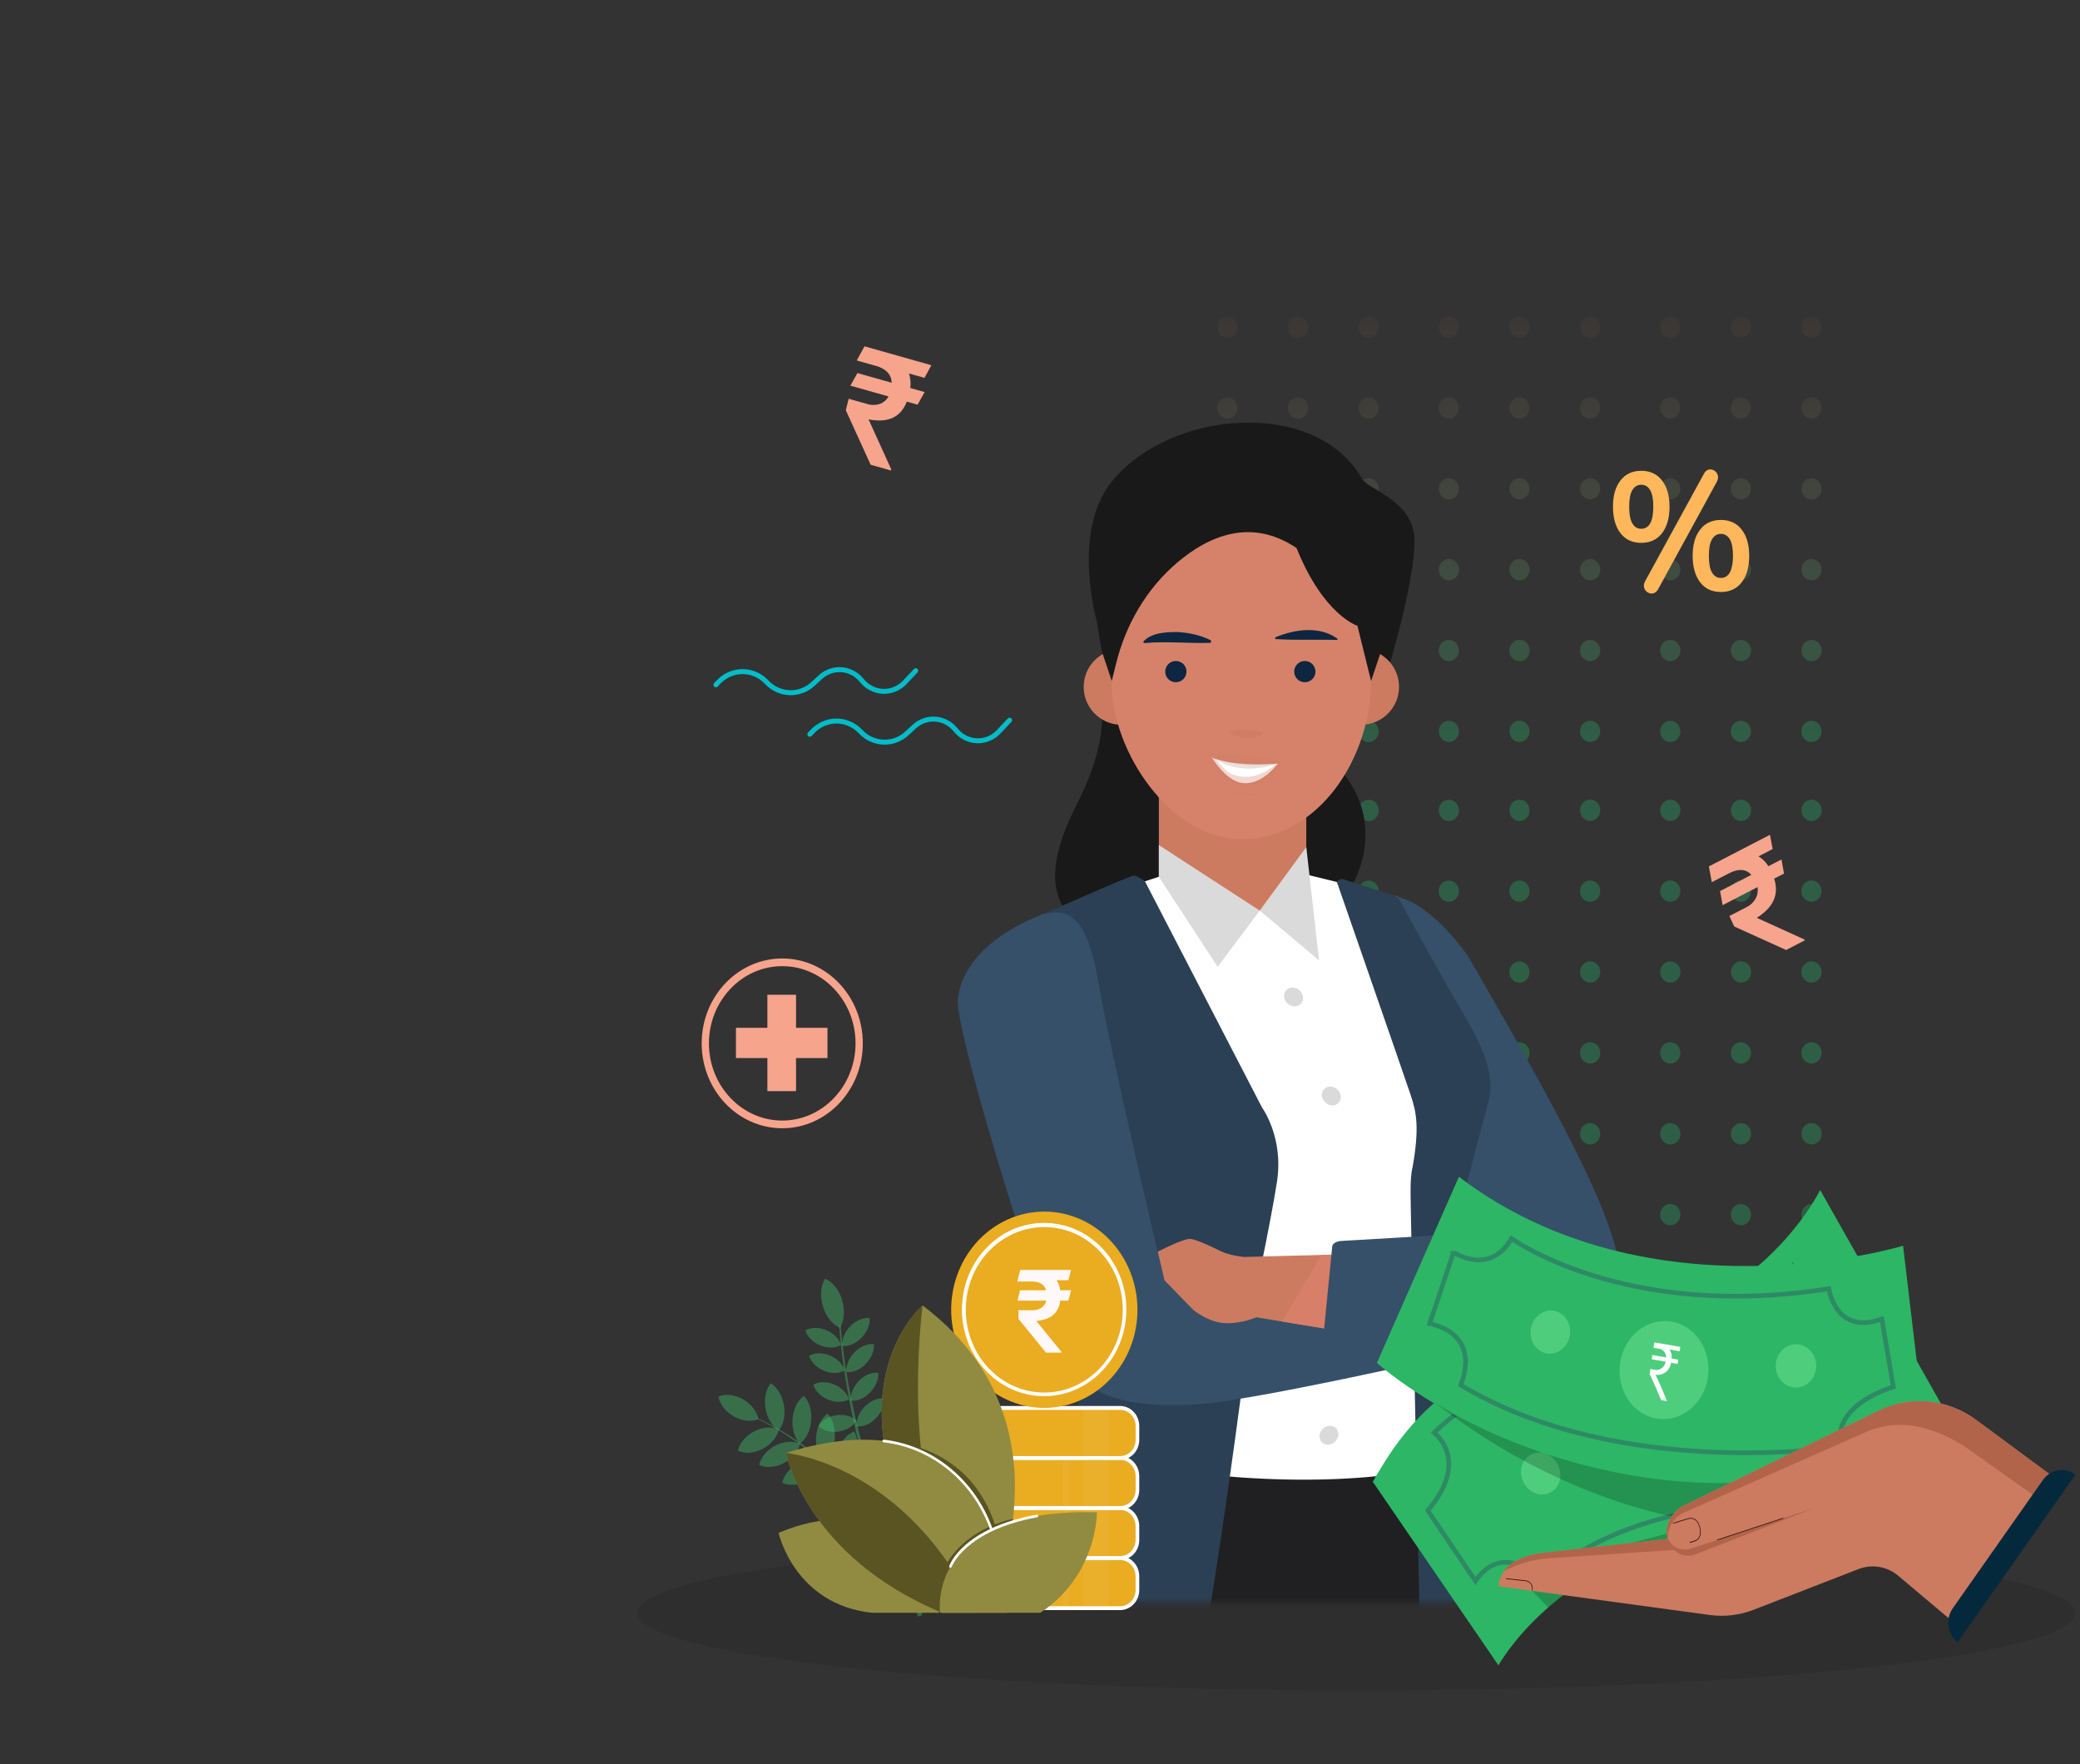 <svg xmlns="http://www.w3.org/2000/svg" width="395" height="335" viewBox="0 0 395 335" fill="none"><rect x="0" y="0" width="395" height="335" fill="#333333" stroke="none"/><g clip-path="url(#clip0_1748_2766)"><path opacity="0.1" d="M257.6 320.99C332.998 320.99 394.12 314.395 394.12 306.26C394.12 298.125 332.998 291.53 257.6 291.53C182.202 291.53 121.08 298.125 121.08 306.26C121.08 314.395 182.202 320.99 257.6 320.99Z" fill="black"></path><path opacity="0.3" fill-rule="evenodd" clip-rule="evenodd" d="M342.09 62.12C342.09 61 342.95 60.1 344.01 60.1C345.07 60.1 345.93 61.01 345.93 62.12C345.93 63.23 345.07 64.14 344.01 64.14C342.95 64.14 342.09 63.23 342.09 62.12ZM330.38 79.47C329.32 79.35 328.56 78.35 328.67 77.24C328.79 76.13 329.73 75.32 330.79 75.45C331.84 75.57 332.6 76.57 332.49 77.68C332.37 78.79 331.43 79.59 330.37 79.47H330.38ZM342.09 77.24C341.98 78.35 342.74 79.35 343.79 79.47C344.85 79.59 345.8 78.79 345.91 77.68C346.02 76.57 345.26 75.57 344.2 75.45C343.15 75.33 342.2 76.13 342.08 77.24H342.09ZM342.09 92.82C342.09 91.7 342.95 90.8 344.01 90.8C345.07 90.8 345.93 91.71 345.93 92.82C345.93 93.93 345.07 94.84 344.01 94.84C342.95 94.84 342.09 93.93 342.09 92.82ZM316.44 106.31C315.46 106.75 315.01 107.93 315.42 108.96C315.83 109.99 316.96 110.47 317.94 110.04C318.92 109.6 319.37 108.42 318.96 107.39C318.55 106.36 317.42 105.88 316.44 106.31ZM343.26 106.31C342.28 106.75 341.83 107.93 342.24 108.96C342.65 109.99 343.78 110.47 344.76 110.04C345.74 109.6 346.19 108.42 345.78 107.39C345.37 106.36 344.24 105.88 343.26 106.31ZM342.42 122.41C342.21 122.74 342.1 123.13 342.1 123.53C342.1 124.07 342.3 124.58 342.66 124.96C343.02 125.34 343.51 125.55 344.02 125.55C344.4 125.55 344.77 125.43 345.09 125.21C345.41 124.99 345.65 124.67 345.79 124.3C345.94 123.93 345.98 123.52 345.9 123.13C345.83 122.74 345.64 122.38 345.37 122.09C345.1 121.81 344.76 121.61 344.38 121.54C344.01 121.46 343.62 121.5 343.27 121.66C342.92 121.81 342.62 122.07 342.41 122.41H342.42ZM317.19 136.86C316.13 136.86 315.27 137.77 315.27 138.88C315.27 139.99 316.13 140.9 317.19 140.9C318.25 140.9 319.11 139.99 319.11 138.88C319.11 137.77 318.25 136.86 317.19 136.86ZM328.68 138.88C328.68 137.76 329.54 136.86 330.6 136.86C331.66 136.86 332.52 137.77 332.52 138.88C332.52 139.99 331.66 140.9 330.6 140.9C329.54 140.9 328.68 139.99 328.68 138.88ZM344.01 140.9C342.95 140.9 342.09 139.99 342.09 138.88C342.09 137.77 342.95 136.86 344.01 136.86C345.07 136.86 345.93 137.77 345.93 138.88C345.93 139.99 345.07 140.9 344.01 140.9ZM328.68 123.52C328.68 123.12 328.79 122.73 329 122.4C329.21 122.07 329.51 121.81 329.86 121.65C330.21 121.5 330.6 121.46 330.97 121.53C331.35 121.61 331.69 121.8 331.96 122.08C332.23 122.36 332.41 122.72 332.49 123.12C332.56 123.51 332.52 123.92 332.38 124.29C332.24 124.66 331.99 124.98 331.68 125.2C331.36 125.42 330.99 125.54 330.61 125.54C330.1 125.54 329.61 125.33 329.25 124.95C328.89 124.57 328.69 124.06 328.69 123.52H328.68ZM315.59 122.4C315.38 122.73 315.27 123.12 315.27 123.52C315.27 124.06 315.47 124.57 315.83 124.95C316.19 125.33 316.68 125.54 317.19 125.54C317.57 125.54 317.94 125.42 318.26 125.2C318.58 124.98 318.82 124.66 318.97 124.29C319.11 123.92 319.15 123.51 319.08 123.12C319.01 122.73 318.82 122.37 318.55 122.08C318.28 121.8 317.94 121.6 317.56 121.53C317.19 121.45 316.8 121.49 316.45 121.65C316.1 121.8 315.8 122.06 315.59 122.4ZM328.83 108.96C328.42 107.93 328.87 106.74 329.85 106.31C330.83 105.87 331.96 106.36 332.37 107.39C332.78 108.42 332.33 109.61 331.35 110.04C330.37 110.48 329.25 109.99 328.83 108.96ZM330.61 90.79C329.55 90.79 328.69 91.7 328.69 92.81C328.69 93.92 329.55 94.83 330.61 94.83C331.67 94.83 332.53 93.92 332.53 92.81C332.53 91.7 331.67 90.79 330.61 90.79ZM315.27 92.81C315.27 91.69 316.13 90.79 317.19 90.79C318.25 90.79 319.11 91.7 319.11 92.81C319.11 93.92 318.25 94.83 317.19 94.83C316.13 94.83 315.27 93.92 315.27 92.81ZM315.27 77.23C315.16 78.34 315.92 79.34 316.97 79.46C318.02 79.58 318.97 78.78 319.09 77.67C319.2 76.56 318.44 75.56 317.39 75.44C316.33 75.32 315.38 76.12 315.27 77.23ZM330.61 60.09C329.55 60.09 328.69 61 328.69 62.11C328.69 63.22 329.55 64.13 330.61 64.13C331.67 64.13 332.53 63.22 332.53 62.11C332.53 61 331.67 60.09 330.61 60.09ZM315.27 62.11C315.27 60.99 316.13 60.09 317.19 60.09C318.25 60.09 319.11 61 319.11 62.11C319.11 63.22 318.25 64.13 317.19 64.13C316.13 64.13 315.27 63.22 315.27 62.11ZM345.94 153.87C345.94 154.99 345.08 155.89 344.02 155.89C342.96 155.89 342.1 154.98 342.1 153.87C342.1 152.76 342.96 151.85 344.02 151.85C345.08 151.85 345.94 152.76 345.94 153.87ZM330.38 171.22C329.32 171.1 328.56 170.1 328.67 168.99C328.79 167.88 329.73 167.08 330.79 167.2C331.84 167.32 332.6 168.32 332.49 169.43C332.37 170.54 331.43 171.35 330.37 171.22H330.38ZM342.09 168.99C341.98 170.1 342.74 171.1 343.79 171.22C344.85 171.34 345.8 170.54 345.91 169.43C346.02 168.32 345.26 167.32 344.2 167.2C343.15 167.08 342.2 167.88 342.08 168.99H342.09ZM342.09 184.57C342.09 183.45 342.95 182.55 344.01 182.55C345.07 182.55 345.93 183.46 345.93 184.57C345.93 185.68 345.07 186.59 344.01 186.59C342.95 186.59 342.09 185.68 342.09 184.57ZM316.44 198.06C315.46 198.5 315.01 199.68 315.42 200.71C315.83 201.74 316.96 202.22 317.94 201.79C318.92 201.35 319.37 200.17 318.96 199.14C318.55 198.11 317.42 197.63 316.44 198.06ZM343.26 198.06C342.28 198.5 341.83 199.68 342.24 200.71C342.65 201.74 343.78 202.22 344.76 201.79C345.74 201.35 346.19 200.17 345.78 199.14C345.37 198.11 344.24 197.63 343.26 198.06ZM342.42 214.16C342.21 214.49 342.1 214.88 342.1 215.29C342.1 215.83 342.3 216.34 342.66 216.72C343.02 217.1 343.51 217.31 344.02 217.31C344.4 217.31 344.77 217.19 345.09 216.97C345.41 216.75 345.65 216.43 345.79 216.06C345.94 215.69 345.98 215.28 345.9 214.89C345.83 214.5 345.64 214.14 345.37 213.85C345.1 213.57 344.76 213.37 344.38 213.3C344.01 213.22 343.62 213.26 343.27 213.42C342.92 213.57 342.62 213.83 342.41 214.17L342.42 214.16ZM345.94 230.64C345.94 231.76 345.08 232.66 344.02 232.66C342.96 232.66 342.1 231.75 342.1 230.64C342.1 229.53 342.96 228.62 344.02 228.62C345.08 228.62 345.94 229.53 345.94 230.64ZM328.69 230.64C328.69 229.52 329.55 228.62 330.61 228.62C331.67 228.62 332.53 229.53 332.53 230.64C332.53 231.75 331.67 232.66 330.61 232.66C329.55 232.66 328.69 231.75 328.69 230.64ZM317.2 228.62C316.14 228.62 315.28 229.53 315.28 230.64C315.28 231.75 316.14 232.66 317.2 232.66C318.26 232.66 319.12 231.75 319.12 230.64C319.12 229.53 318.26 228.62 317.2 228.62ZM328.69 215.29C328.69 214.89 328.8 214.5 329.01 214.17C329.22 213.84 329.52 213.58 329.87 213.42C330.22 213.27 330.61 213.23 330.98 213.3C331.36 213.38 331.7 213.57 331.97 213.85C332.24 214.13 332.42 214.49 332.5 214.89C332.57 215.28 332.53 215.69 332.39 216.06C332.25 216.43 332 216.75 331.69 216.97C331.38 217.19 331 217.31 330.62 217.31C330.11 217.31 329.62 217.1 329.26 216.72C328.9 216.34 328.7 215.83 328.7 215.29H328.69ZM315.6 214.17C315.39 214.5 315.28 214.89 315.28 215.29C315.28 215.83 315.48 216.34 315.84 216.72C316.2 217.1 316.69 217.31 317.2 217.31C317.58 217.31 317.95 217.19 318.27 216.97C318.59 216.75 318.83 216.43 318.98 216.06C319.12 215.69 319.16 215.28 319.09 214.89C319.02 214.5 318.83 214.14 318.56 213.85C318.29 213.57 317.95 213.37 317.57 213.3C317.2 213.22 316.81 213.26 316.46 213.42C316.11 213.57 315.81 213.83 315.6 214.17ZM328.84 200.72C328.43 199.69 328.88 198.5 329.86 198.07C330.84 197.63 331.97 198.12 332.38 199.15C332.79 200.18 332.34 201.37 331.36 201.8C330.38 202.24 329.26 201.75 328.84 200.72ZM330.62 182.55C329.56 182.55 328.7 183.46 328.7 184.57C328.7 185.68 329.56 186.59 330.62 186.59C331.68 186.59 332.54 185.68 332.54 184.57C332.54 183.46 331.68 182.55 330.62 182.55ZM315.28 184.57C315.28 183.45 316.14 182.55 317.2 182.55C318.26 182.55 319.12 183.46 319.12 184.57C319.12 185.68 318.26 186.59 317.2 186.59C316.14 186.59 315.28 185.68 315.28 184.57ZM315.28 168.99C315.17 170.1 315.93 171.1 316.98 171.22C318.03 171.34 318.98 170.54 319.1 169.43C319.21 168.32 318.45 167.32 317.4 167.2C316.34 167.08 315.39 167.88 315.28 168.99ZM330.62 151.85C329.56 151.85 328.7 152.76 328.7 153.87C328.7 154.98 329.56 155.89 330.62 155.89C331.68 155.89 332.54 154.98 332.54 153.87C332.54 152.76 331.68 151.85 330.62 151.85ZM315.28 153.87C315.28 152.75 316.14 151.85 317.2 151.85C318.26 151.85 319.12 152.76 319.12 153.87C319.12 154.98 318.26 155.89 317.2 155.89C316.14 155.89 315.28 154.98 315.28 153.87ZM301.98 60.09C300.92 60.09 300.06 61 300.06 62.11C300.06 63.22 300.92 64.13 301.98 64.13C303.04 64.13 303.9 63.22 303.9 62.11C303.9 61 303.04 60.09 301.98 60.09ZM286.64 77.23C286.53 78.34 287.29 79.34 288.34 79.46C289.4 79.58 290.34 78.78 290.46 77.67C290.57 76.56 289.81 75.56 288.76 75.44C287.7 75.32 286.76 76.12 286.64 77.23ZM301.76 79.46C300.7 79.34 299.94 78.34 300.06 77.23C300.17 76.12 301.12 75.32 302.18 75.44C303.24 75.56 304 76.56 303.88 77.67C303.77 78.78 302.82 79.58 301.76 79.46ZM301.98 90.78C300.92 90.78 300.06 91.69 300.06 92.8C300.06 93.91 300.92 94.82 301.98 94.82C303.04 94.82 303.9 93.91 303.9 92.8C303.9 91.69 303.04 90.78 301.98 90.78ZM273.39 108.95C272.98 107.92 273.43 106.73 274.41 106.3C275.39 105.86 276.52 106.35 276.93 107.38C277.34 108.41 276.89 109.6 275.91 110.03C274.93 110.47 273.8 109.98 273.39 108.95ZM300.21 108.95C299.8 107.92 300.25 106.73 301.23 106.3C302.21 105.86 303.34 106.35 303.75 107.38C304.16 108.41 303.71 109.6 302.73 110.03C301.75 110.47 300.62 109.98 300.21 108.95ZM300.06 123.52C300.06 123.12 300.17 122.73 300.38 122.4C300.59 122.07 300.89 121.81 301.24 121.65C301.59 121.5 301.98 121.46 302.35 121.53C302.72 121.61 303.07 121.8 303.33 122.08C303.6 122.36 303.78 122.72 303.86 123.12C303.93 123.51 303.9 123.92 303.75 124.29C303.6 124.66 303.36 124.98 303.04 125.2C302.72 125.42 302.35 125.54 301.97 125.54C301.46 125.54 300.97 125.33 300.61 124.95C300.25 124.57 300.05 124.06 300.05 123.52H300.06ZM273.23 138.87C273.23 137.75 274.09 136.85 275.15 136.85C276.21 136.85 277.07 137.76 277.07 138.87C277.07 139.98 276.21 140.89 275.15 140.89C274.09 140.89 273.23 139.98 273.23 138.87ZM288.56 136.85C287.5 136.85 286.64 137.76 286.64 138.87C286.64 139.98 287.5 140.89 288.56 140.89C289.62 140.89 290.48 139.98 290.48 138.87C290.48 137.76 289.62 136.85 288.56 136.85ZM301.97 136.85C300.91 136.85 300.05 137.76 300.05 138.87C300.05 139.98 300.91 140.89 301.97 140.89C303.03 140.89 303.89 139.98 303.89 138.87C303.89 137.76 303.03 136.85 301.97 136.85ZM286.96 122.4C286.75 122.73 286.64 123.12 286.64 123.52C286.64 124.06 286.84 124.57 287.2 124.95C287.56 125.33 288.05 125.54 288.56 125.54C288.94 125.54 289.31 125.42 289.63 125.2C289.95 124.98 290.19 124.66 290.34 124.29C290.49 123.92 290.52 123.51 290.45 123.12C290.38 122.73 290.19 122.37 289.92 122.08C289.65 121.8 289.31 121.6 288.94 121.53C288.57 121.45 288.18 121.49 287.83 121.65C287.48 121.8 287.18 122.06 286.97 122.4H286.96ZM273.22 123.52C273.22 123.12 273.33 122.73 273.54 122.4C273.75 122.07 274.05 121.81 274.4 121.65C274.75 121.5 275.14 121.46 275.51 121.53C275.88 121.61 276.23 121.8 276.49 122.08C276.76 122.36 276.94 122.72 277.02 123.12C277.1 123.52 277.06 123.92 276.91 124.29C276.76 124.66 276.52 124.98 276.2 125.2C275.88 125.42 275.51 125.54 275.13 125.54C274.62 125.54 274.13 125.33 273.77 124.95C273.41 124.57 273.21 124.06 273.21 123.52H273.22ZM287.8 106.3C286.82 106.74 286.36 107.92 286.78 108.95C287.19 109.98 288.32 110.46 289.3 110.03C290.28 109.59 290.74 108.41 290.32 107.38C289.91 106.35 288.78 105.87 287.8 106.3ZM286.63 92.81C286.63 91.69 287.49 90.79 288.55 90.79C289.61 90.79 290.47 91.7 290.47 92.81C290.47 93.92 289.61 94.83 288.55 94.83C287.49 94.83 286.63 93.92 286.63 92.81ZM275.14 90.79C274.08 90.79 273.22 91.7 273.22 92.81C273.22 93.92 274.08 94.83 275.14 94.83C276.2 94.83 277.06 93.92 277.06 92.81C277.06 91.7 276.2 90.79 275.14 90.79ZM274.92 79.46C273.86 79.34 273.1 78.34 273.22 77.23C273.33 76.12 274.28 75.31 275.34 75.44C276.4 75.56 277.16 76.56 277.04 77.67C276.93 78.78 275.98 79.58 274.92 79.46ZM286.64 62.11C286.64 60.99 287.5 60.09 288.56 60.09C289.62 60.09 290.48 61 290.48 62.11C290.48 63.22 289.62 64.13 288.56 64.13C287.5 64.13 286.64 63.22 286.64 62.11ZM275.15 60.09C274.09 60.09 273.23 61 273.23 62.11C273.23 63.22 274.09 64.13 275.15 64.13C276.21 64.13 277.07 63.22 277.07 62.11C277.07 61 276.21 60.09 275.15 60.09ZM301.98 151.84C300.92 151.84 300.06 152.75 300.06 153.86C300.06 154.97 300.92 155.88 301.98 155.88C303.04 155.88 303.9 154.97 303.9 153.86C303.9 152.75 303.04 151.84 301.98 151.84ZM286.64 168.99C286.53 170.1 287.29 171.1 288.34 171.22C289.4 171.34 290.34 170.54 290.46 169.43C290.57 168.32 289.81 167.32 288.76 167.2C287.7 167.08 286.76 167.88 286.64 168.99ZM301.76 171.23C300.7 171.11 299.94 170.11 300.06 169C300.17 167.89 301.12 167.09 302.18 167.21C303.24 167.33 304 168.33 303.88 169.44C303.77 170.55 302.82 171.35 301.76 171.23ZM301.98 182.55C300.92 182.55 300.06 183.46 300.06 184.57C300.06 185.68 300.92 186.59 301.98 186.59C303.04 186.59 303.9 185.68 303.9 184.57C303.9 183.46 303.04 182.55 301.98 182.55ZM273.39 200.72C272.98 199.69 273.43 198.5 274.41 198.07C275.39 197.63 276.52 198.12 276.93 199.15C277.34 200.18 276.89 201.37 275.91 201.8C274.93 202.24 273.8 201.75 273.39 200.72ZM300.21 200.72C299.8 199.69 300.25 198.5 301.23 198.07C302.21 197.63 303.34 198.12 303.75 199.15C304.16 200.18 303.71 201.37 302.73 201.8C301.75 202.24 300.62 201.75 300.21 200.72ZM300.06 215.29C300.06 214.89 300.17 214.5 300.38 214.17C300.59 213.84 300.89 213.58 301.24 213.42C301.59 213.27 301.98 213.23 302.35 213.3C302.72 213.37 303.07 213.57 303.33 213.85C303.6 214.13 303.78 214.49 303.86 214.89C303.93 215.28 303.9 215.69 303.75 216.06C303.6 216.43 303.36 216.75 303.04 216.97C302.72 217.19 302.35 217.31 301.97 217.31C301.46 217.31 300.97 217.1 300.61 216.72C300.25 216.34 300.05 215.83 300.05 215.29H300.06ZM273.23 230.64C273.23 229.52 274.09 228.62 275.15 228.62C276.21 228.62 277.07 229.53 277.07 230.64C277.07 231.75 276.21 232.66 275.15 232.66C274.09 232.66 273.23 231.75 273.23 230.64ZM288.56 228.62C287.5 228.62 286.64 229.53 286.64 230.64C286.64 231.75 287.5 232.66 288.56 232.66C289.62 232.66 290.48 231.75 290.48 230.64C290.48 229.53 289.62 228.62 288.56 228.62ZM301.97 228.62C300.91 228.62 300.05 229.53 300.05 230.64C300.05 231.75 300.91 232.66 301.97 232.66C303.03 232.66 303.89 231.75 303.89 230.64C303.89 229.53 303.03 228.62 301.97 228.62ZM286.96 214.17C286.75 214.5 286.64 214.89 286.64 215.29C286.64 215.83 286.84 216.34 287.2 216.72C287.56 217.1 288.05 217.31 288.56 217.31C288.94 217.31 289.31 217.19 289.63 216.97C289.95 216.75 290.19 216.43 290.34 216.06C290.49 215.69 290.52 215.28 290.45 214.89C290.38 214.5 290.19 214.14 289.92 213.85C289.65 213.56 289.31 213.37 288.94 213.3C288.57 213.22 288.18 213.26 287.83 213.42C287.48 213.57 287.18 213.83 286.97 214.17H286.96ZM273.22 215.29C273.22 214.89 273.33 214.5 273.54 214.17C273.75 213.84 274.05 213.58 274.4 213.42C274.75 213.27 275.14 213.23 275.51 213.3C275.88 213.38 276.23 213.57 276.49 213.85C276.75 214.13 276.94 214.49 277.02 214.89C277.09 215.28 277.06 215.69 276.91 216.06C276.76 216.43 276.52 216.75 276.2 216.97C275.88 217.19 275.51 217.31 275.13 217.31C274.62 217.31 274.13 217.1 273.77 216.72C273.41 216.34 273.21 215.83 273.21 215.29H273.22ZM287.8 198.07C286.82 198.51 286.36 199.69 286.78 200.72C287.19 201.75 288.32 202.23 289.3 201.8C290.28 201.36 290.74 200.18 290.32 199.15C289.91 198.12 288.78 197.64 287.8 198.07ZM286.63 184.58C286.63 183.46 287.49 182.56 288.55 182.56C289.61 182.56 290.47 183.47 290.47 184.58C290.47 185.69 289.61 186.6 288.55 186.6C287.49 186.6 286.63 185.69 286.63 184.58ZM275.14 182.56C274.08 182.56 273.22 183.47 273.22 184.58C273.22 185.69 274.08 186.6 275.14 186.6C276.2 186.6 277.06 185.69 277.06 184.58C277.06 183.47 276.2 182.56 275.14 182.56ZM274.92 171.23C273.86 171.11 273.1 170.11 273.22 169C273.33 167.89 274.28 167.09 275.34 167.21C276.4 167.33 277.16 168.33 277.04 169.44C276.93 170.55 275.98 171.35 274.92 171.23ZM286.64 153.88C286.64 152.76 287.5 151.86 288.56 151.86C289.62 151.86 290.48 152.77 290.48 153.88C290.48 154.99 289.62 155.9 288.56 155.9C287.5 155.9 286.64 154.99 286.64 153.88ZM275.15 151.86C274.09 151.86 273.23 152.77 273.23 153.88C273.23 154.99 274.09 155.9 275.15 155.9C276.21 155.9 277.07 154.99 277.07 153.88C277.07 152.77 276.21 151.86 275.15 151.86ZM259.92 60.11C258.86 60.11 258 61.02 258 62.13C258 63.24 258.86 64.15 259.92 64.15C260.98 64.15 261.84 63.24 261.84 62.13C261.84 61.02 260.98 60.11 259.92 60.11ZM244.58 77.25C244.47 78.36 245.23 79.36 246.28 79.48C247.33 79.6 248.28 78.8 248.4 77.69C248.51 76.58 247.75 75.58 246.7 75.46C245.64 75.34 244.7 76.14 244.58 77.25ZM259.7 79.49C258.64 79.37 257.88 78.37 258 77.26C258.11 76.15 259.06 75.35 260.12 75.47C261.18 75.59 261.94 76.59 261.82 77.7C261.71 78.81 260.76 79.61 259.7 79.49ZM259.92 90.81C258.86 90.81 258 91.72 258 92.83C258 93.94 258.86 94.85 259.92 94.85C260.98 94.85 261.84 93.94 261.84 92.83C261.84 91.72 260.98 90.81 259.92 90.81ZM231.33 108.98C230.92 107.95 231.37 106.76 232.35 106.33C233.33 105.89 234.46 106.38 234.87 107.41C235.28 108.44 234.83 109.63 233.85 110.06C232.87 110.5 231.74 110.01 231.33 108.98ZM258.15 108.98C257.74 107.95 258.19 106.76 259.17 106.33C260.15 105.89 261.28 106.38 261.69 107.41C262.1 108.44 261.65 109.63 260.67 110.06C259.69 110.5 258.56 110.01 258.15 108.98ZM258 123.55C258 123.15 258.11 122.76 258.32 122.43C258.53 122.1 258.83 121.84 259.18 121.68C259.53 121.53 259.92 121.49 260.29 121.56C260.66 121.64 261.01 121.83 261.27 122.11C261.54 122.39 261.72 122.75 261.8 123.15C261.87 123.54 261.84 123.95 261.69 124.32C261.54 124.69 261.3 125.01 260.98 125.23C260.66 125.45 260.29 125.57 259.91 125.57C259.4 125.57 258.91 125.36 258.55 124.98C258.19 124.6 257.99 124.09 257.99 123.55H258ZM231.17 138.9C231.17 137.78 232.03 136.88 233.09 136.88C234.15 136.88 235.01 137.79 235.01 138.9C235.01 140.01 234.15 140.92 233.09 140.92C232.03 140.92 231.17 140.01 231.17 138.9ZM246.5 136.88C245.44 136.88 244.58 137.79 244.58 138.9C244.58 140.01 245.44 140.92 246.5 140.92C247.56 140.92 248.42 140.01 248.42 138.9C248.42 137.79 247.56 136.88 246.5 136.88ZM259.91 136.88C258.85 136.88 257.99 137.79 257.99 138.9C257.99 140.01 258.85 140.92 259.91 140.92C260.97 140.92 261.83 140.01 261.83 138.9C261.83 137.79 260.97 136.88 259.91 136.88ZM244.9 122.43C244.69 122.76 244.58 123.15 244.58 123.55C244.58 124.09 244.78 124.6 245.14 124.98C245.5 125.36 245.99 125.57 246.5 125.57C246.88 125.57 247.25 125.45 247.57 125.23C247.89 125.01 248.13 124.69 248.28 124.32C248.43 123.95 248.46 123.54 248.39 123.15C248.32 122.76 248.13 122.4 247.86 122.11C247.59 121.83 247.25 121.63 246.88 121.56C246.51 121.48 246.12 121.52 245.77 121.68C245.42 121.83 245.12 122.09 244.91 122.43H244.9ZM231.16 123.55C231.16 123.15 231.27 122.76 231.48 122.43C231.69 122.1 231.99 121.84 232.34 121.68C232.69 121.53 233.08 121.49 233.45 121.56C233.82 121.64 234.17 121.83 234.43 122.11C234.69 122.39 234.88 122.75 234.96 123.15C235.03 123.54 235 123.95 234.85 124.32C234.7 124.69 234.46 125.01 234.14 125.23C233.82 125.45 233.45 125.57 233.07 125.57C232.56 125.57 232.07 125.36 231.71 124.98C231.35 124.6 231.15 124.09 231.15 123.55H231.16ZM245.74 106.33C244.76 106.77 244.3 107.95 244.72 108.98C245.13 110.01 246.26 110.49 247.24 110.06C248.22 109.62 248.68 108.44 248.26 107.41C247.85 106.38 246.72 105.9 245.74 106.33ZM244.57 92.84C244.57 91.72 245.43 90.82 246.49 90.82C247.55 90.82 248.41 91.73 248.41 92.84C248.41 93.95 247.55 94.86 246.49 94.86C245.43 94.86 244.57 93.95 244.57 92.84ZM233.08 90.82C232.02 90.82 231.16 91.73 231.16 92.84C231.16 93.95 232.02 94.86 233.08 94.86C234.14 94.86 235 93.95 235 92.84C235 91.73 234.14 90.82 233.08 90.82ZM232.86 79.49C231.8 79.37 231.04 78.37 231.16 77.26C231.27 76.15 232.22 75.35 233.28 75.47C234.34 75.59 235.1 76.59 234.98 77.7C234.87 78.81 233.92 79.61 232.86 79.49ZM244.58 62.14C244.58 61.02 245.44 60.12 246.5 60.12C247.56 60.12 248.42 61.03 248.42 62.14C248.42 63.25 247.56 64.16 246.5 64.16C245.44 64.16 244.58 63.25 244.58 62.14ZM233.09 60.12C232.03 60.12 231.17 61.03 231.17 62.14C231.17 63.25 232.03 64.16 233.09 64.16C234.15 64.16 235.01 63.25 235.01 62.14C235.01 61.03 234.15 60.12 233.09 60.12ZM259.92 151.87C258.86 151.87 258 152.78 258 153.89C258 155 258.86 155.91 259.92 155.91C260.98 155.91 261.84 155 261.84 153.89C261.84 152.78 260.98 151.87 259.92 151.87ZM244.58 169.01C244.47 170.12 245.23 171.12 246.28 171.24C247.34 171.36 248.28 170.56 248.4 169.45C248.51 168.34 247.75 167.34 246.7 167.22C245.64 167.1 244.7 167.9 244.58 169.01ZM259.7 171.25C258.64 171.13 257.88 170.13 258 169.02C258.11 167.91 259.06 167.11 260.12 167.23C261.18 167.35 261.94 168.35 261.82 169.46C261.71 170.57 260.76 171.37 259.7 171.25ZM259.92 182.57C258.86 182.57 258 183.48 258 184.59C258 185.7 258.86 186.61 259.92 186.61C260.98 186.61 261.84 185.7 261.84 184.59C261.84 183.48 260.98 182.57 259.92 182.57ZM231.33 200.74C230.92 199.71 231.37 198.52 232.35 198.09C233.33 197.65 234.46 198.14 234.87 199.17C235.28 200.2 234.83 201.39 233.85 201.82C232.87 202.26 231.74 201.77 231.33 200.74ZM258.15 200.74C257.74 199.71 258.19 198.52 259.17 198.09C260.15 197.65 261.28 198.14 261.69 199.17C262.1 200.2 261.65 201.39 260.67 201.82C259.69 202.26 258.56 201.77 258.15 200.74ZM258 215.31C258 214.91 258.11 214.52 258.32 214.19C258.53 213.86 258.83 213.6 259.18 213.44C259.53 213.29 259.92 213.25 260.29 213.32C260.66 213.4 261.01 213.59 261.27 213.87C261.54 214.15 261.72 214.51 261.8 214.91C261.87 215.3 261.84 215.71 261.69 216.08C261.54 216.45 261.3 216.77 260.98 216.99C260.66 217.21 260.29 217.33 259.91 217.33C259.4 217.33 258.91 217.12 258.55 216.74C258.19 216.36 257.99 215.85 257.99 215.31H258ZM259.92 228.64C258.86 228.64 258 229.55 258 230.66C258 231.77 258.86 232.68 259.92 232.68C260.98 232.68 261.84 231.77 261.84 230.66C261.84 229.55 260.98 228.64 259.92 228.64ZM246.51 228.64C245.45 228.64 244.59 229.55 244.59 230.66C244.59 231.77 245.45 232.68 246.51 232.68C247.57 232.68 248.43 231.77 248.43 230.66C248.43 229.55 247.57 228.64 246.51 228.64ZM231.18 230.66C231.18 229.54 232.04 228.64 233.1 228.64C234.16 228.64 235.02 229.55 235.02 230.66C235.02 231.77 234.16 232.68 233.1 232.68C232.04 232.68 231.18 231.77 231.18 230.66ZM244.92 214.18C244.71 214.51 244.6 214.9 244.6 215.3C244.6 215.84 244.8 216.35 245.16 216.73C245.52 217.11 246.01 217.32 246.52 217.32C246.9 217.32 247.27 217.2 247.59 216.98C247.91 216.76 248.15 216.44 248.3 216.07C248.45 215.7 248.48 215.29 248.41 214.9C248.34 214.51 248.15 214.15 247.88 213.86C247.61 213.58 247.27 213.38 246.9 213.31C246.53 213.23 246.14 213.27 245.79 213.43C245.44 213.58 245.14 213.84 244.93 214.18H244.92ZM231.18 215.3C231.18 214.9 231.29 214.51 231.5 214.18C231.71 213.85 232.01 213.59 232.36 213.43C232.71 213.28 233.1 213.24 233.47 213.31C233.84 213.39 234.19 213.58 234.45 213.86C234.71 214.14 234.9 214.5 234.98 214.9C235.05 215.29 235.02 215.7 234.87 216.07C234.72 216.44 234.48 216.76 234.16 216.98C233.84 217.2 233.47 217.32 233.09 217.32C232.58 217.32 232.09 217.11 231.73 216.73C231.37 216.35 231.17 215.84 231.17 215.3H231.18ZM245.76 198.08C244.78 198.52 244.32 199.7 244.74 200.73C245.15 201.76 246.28 202.24 247.26 201.81C248.24 201.37 248.7 200.19 248.28 199.16C247.87 198.13 246.74 197.65 245.76 198.08ZM244.59 184.59C244.59 183.47 245.45 182.57 246.51 182.57C247.57 182.57 248.43 183.48 248.43 184.59C248.43 185.7 247.57 186.61 246.51 186.61C245.45 186.61 244.59 185.7 244.59 184.59ZM233.1 182.57C232.04 182.57 231.18 183.48 231.18 184.59C231.18 185.7 232.04 186.61 233.1 186.61C234.16 186.61 235.02 185.7 235.02 184.59C235.02 183.48 234.16 182.57 233.1 182.57ZM232.88 171.24C231.82 171.12 231.06 170.12 231.18 169.01C231.29 167.9 232.24 167.1 233.3 167.22C234.36 167.34 235.12 168.34 235 169.45C234.89 170.56 233.94 171.36 232.88 171.24ZM244.6 153.89C244.6 152.77 245.46 151.87 246.52 151.87C247.58 151.87 248.44 152.78 248.44 153.89C248.44 155 247.58 155.91 246.52 155.91C245.46 155.91 244.6 155 244.6 153.89ZM233.11 151.87C232.05 151.87 231.19 152.78 231.19 153.89C231.19 155 232.05 155.91 233.11 155.91C234.17 155.91 235.03 155 235.03 153.89C235.03 152.78 234.17 151.87 233.11 151.87Z" fill="url(#paint0_linear_1748_2766)"></path><mask id="mask0_1748_2766" style="mask-type:luminance" maskUnits="userSpaceOnUse" x="121" y="37" width="255" height="268"><path d="M375.41 37.43H121.09V304.28H375.41V37.43Z" fill="white"></path></mask><g mask="url(#mask0_1748_2766)"><path fill-rule="evenodd" clip-rule="evenodd" d="M209.97 121.63L208.29 117.97C208.29 117.97 203.42 101.06 211.1 91.48C221.98 77.91 249.58 75.44 258.53 90.69C259.38 92.8 266.99 94.5 268.4 100.7C269.81 106.9 263.47 127.62 263.47 127.62L209.97 121.63Z" fill="#191919"></path><path fill-rule="evenodd" clip-rule="evenodd" d="M208.42 131.07C208.42 131.07 212.08 137.84 204.47 152.78C196.86 167.72 199.54 176.18 215.04 179.85C230.55 183.52 247.46 179.15 253.52 172.66C259.58 166.18 263.2 153.84 252.39 143.9C241.59 133.96 208.41 131.07 208.41 131.07H208.42Z" fill="#191919"></path><path fill-rule="evenodd" clip-rule="evenodd" d="M274.9 272.91C274.9 272.91 283.76 328.42 284.33 398.02C284.33 398.02 284.4 399.57 282.48 400C280.62 400.42 240.1 412.89 196.51 399.32C196.51 399.32 194.97 398.88 194.71 395.69C194.45 392.5 196.1 379.15 195.75 365.71C195.4 352.27 191.61 305.04 207.04 273.88C222.47 242.73 274.9 272.91 274.9 272.91Z" fill="#202023"></path><path fill-rule="evenodd" clip-rule="evenodd" d="M307.42 239.69C305.19 227.03 291.2 203.11 278.78 181.56C278.78 181.56 272.32 171.97 265.42 170.29L276.42 235.99C282.48 239.13 305.09 231.55 307.42 239.69Z" fill="#365069"></path><path fill-rule="evenodd" clip-rule="evenodd" d="M265.43 170.29C265.43 170.29 271.72 186.32 272.97 188.73C274.22 191.13 279.21 201.85 280.24 207.21C281.28 212.57 279.2 220.15 277.12 224.21L277.08 277.48C256.76 283.06 231.54 281.11 211.22 277.48L214.55 255.21L197.7 173.76L222.46 165.71L238.98 169.96L245.68 165.48L265.42 170.29H265.43Z" fill="white"></path><path fill-rule="evenodd" clip-rule="evenodd" d="M220.07 147.16H248.07V172.91H236.95L220.07 166.5V147.16Z" fill="#CC7B60"></path><path fill-rule="evenodd" clip-rule="evenodd" d="M220.07 160.47L239.23 172.91L231.24 183.58L220.07 166.5V160.47Z" fill="#DBDADB"></path><path fill-rule="evenodd" clip-rule="evenodd" d="M239.229 172.91L248.07 160.85L250.499 182.37L239.229 172.91Z" fill="#DBDADB"></path><path fill-rule="evenodd" clip-rule="evenodd" d="M259.49 123.31C259.67 123.34 259.84 123.37 260.02 123.4C263.22 124.09 265.64 126.93 265.68 130.34C265.73 134.31 262.54 137.57 258.57 137.62C254.6 137.67 251.34 134.49 251.29 130.51C251.26 128.2 252.32 126.13 254 124.8C253.8 126.92 254.12 129.55 256.83 129.84L256.78 125.69C256.76 124.01 258.33 123.25 259.48 123.3L259.49 123.31Z" fill="#CC7B60"></path><path fill-rule="evenodd" clip-rule="evenodd" d="M212.09 123.3C211.91 123.32 211.74 123.35 211.56 123.39C208.35 124.04 205.89 126.84 205.8 130.25C205.7 134.22 208.83 137.52 212.8 137.63C216.77 137.73 220.07 134.6 220.18 130.63C220.24 128.32 219.21 126.24 217.55 124.88C217.72 127 217.36 129.63 214.65 129.88L214.76 125.73C214.8 124.05 213.24 123.27 212.09 123.31V123.3Z" fill="#CC7B60"></path><g style="mix-blend-mode:multiply" opacity="0.3"><path fill-rule="evenodd" clip-rule="evenodd" d="M234.9 163.13C224.16 163.13 215.2 146.56 215.2 133.48V116.1C215.2 102.55 224.07 91.47 234.9 91.47C245.73 91.47 254.6 102.55 254.6 116.1V133.11C254.6 147.45 246.78 163.13 234.9 163.13Z" fill="#CC7B60"></path></g><path fill-rule="evenodd" clip-rule="evenodd" d="M235.739 159.33C222.309 159.33 211.109 142.76 211.109 129.68V112.3C211.109 98.75 222.189 87.67 235.739 87.67C249.279 87.67 260.369 98.75 260.369 112.3V129.31C260.369 143.65 250.599 159.33 235.739 159.33Z" fill="#D6826B"></path><path d="M242.25 121C245.86 119.48 250.59 118.82 253.94 121.25C254.02 121.32 254.03 121.44 253.96 121.52C250.06 121.4 246.29 121.6 242.32 121.36C242.13 121.36 242.07 121.08 242.25 121Z" fill="#0E263F"></path><path d="M229.729 122.07C225.499 122.19 221.619 121.75 217.419 122.1C217.259 122.12 217.119 122.01 217.109 121.85C218.619 120.13 221.469 120 223.569 120.02C225.749 120.13 227.889 120.57 229.859 121.55C230.109 121.67 230.019 122.08 229.739 122.07H229.729Z" fill="#0E263F"></path><path d="M223.299 129.55C224.415 129.55 225.319 128.645 225.319 127.53C225.319 126.414 224.415 125.51 223.299 125.51C222.184 125.51 221.279 126.414 221.279 127.53C221.279 128.645 222.184 129.55 223.299 129.55Z" fill="#0E263F"></path><path d="M247.79 129.55C248.905 129.55 249.81 128.645 249.81 127.53C249.81 126.414 248.905 125.51 247.79 125.51C246.674 125.51 245.77 126.414 245.77 127.53C245.77 128.645 246.674 129.55 247.79 129.55Z" fill="#0E263F"></path><g style="mix-blend-mode:multiply" opacity="0.73"><path d="M233.47 138.83C234.62 138.41 238.67 138.55 239.61 139.1C240.54 139.65 237.53 140.19 236.49 140.14C235.45 140.09 232.55 139.22 233.47 138.83Z" fill="#CC7B60"></path></g><g style="mix-blend-mode:multiply" opacity="0.3"><path d="M238.92 151.32C237.16 150.93 234.09 150.86 232.7 151.05C231.7 151.18 234.01 150.28 235.82 150.36C237.47 150.43 239.87 151.58 238.92 151.32Z" fill="#CC7B60"></path></g><path d="M230.5 144C234.24 145.29 238.84 145.28 242.4 145.01C242.84 144.98 242.64 145.04 242.21 145.54C241.5 146.36 239.24 148.87 236.21 148.71C233.3 148.56 230.8 144.92 230.17 143.87C229.93 143.47 230.17 143.87 230.5 143.99V144Z" fill="white"></path><g style="mix-blend-mode:multiply" opacity="0.3"><path d="M229.569 143.26C231.939 143.66 234.889 142.33 236.229 143.8C238.089 142.62 241.279 144.72 243.709 144.72C243.749 144.72 243.829 144.81 243.659 144.86C242.369 145.25 235.189 146.68 229.529 143.51C229.249 143.36 229.279 143.2 229.579 143.25L229.569 143.26Z" fill="#CC7B60"></path></g><g style="mix-blend-mode:multiply" opacity="0.3"><path d="M229.719 143.56C229.719 143.56 231.599 146.66 232.949 147.92C234.249 149.12 237.929 149.54 239.449 148.52C240.819 147.6 243.119 144.86 243.119 144.86C243.119 144.86 242.559 145.02 242.549 145.02C241.249 145.79 240.449 146.6 238.939 147.11C237.429 147.62 235.859 147.64 234.379 147.17C232.459 146.56 232.039 145.12 230.709 144.05L230.059 143.66L229.709 143.57L229.719 143.56Z" fill="#CC7B60"></path></g><path d="M231.039 144.25C232.049 145.02 233.949 145.73 236.339 145.91C239.239 146.13 242.319 145.15 242.319 145.15C242.319 145.15 239.199 145.58 236.469 145.46C233.639 145.34 231.029 144.24 231.029 144.24L231.039 144.25Z" fill="#E2E2E2"></path><path fill-rule="evenodd" clip-rule="evenodd" d="M197.69 173.77C197.69 173.77 214.69 166.21 215.34 166.25C216 166.3 217.43 167.35 217.43 167.35L239.68 210.33C239.68 210.33 243.82 215.97 242.5 224.42C241.18 232.88 237.8 248.48 237.8 248.48C235.6 266.06 231.6 295.88 228.03 315.77C228.03 315.77 227.75 317.93 224.55 318.87C221.36 319.81 190.44 327.33 190.44 327.33C190.44 327.33 188.47 328.08 189.03 324.6C189.59 321.12 206.79 259.57 206.79 259.57L197.69 173.77Z" fill="#2B4054"></path><path fill-rule="evenodd" clip-rule="evenodd" d="M253.88 167.48C253.88 167.48 266.75 204.5 267.88 207.89C269.01 211.27 269.57 214.09 268.26 221.61C268.26 221.61 267.93 222.55 267.88 225.32C267.83 228.09 268.21 242.75 268.21 242.75L269.71 312.29C269.71 312.29 270.09 314.92 272.53 315.86C274.97 316.8 284.94 321.31 284.94 321.31C284.94 321.31 286.44 321.69 286.44 319.81C286.44 317.93 279.3 250.83 279.3 250.83L278.08 226.49C278.08 226.49 281.37 213.9 282.69 209.1C284.01 204.31 281.56 198.58 277.62 192C273.67 185.42 265.44 170.28 265.44 170.28L255.06 166.95C255.06 166.95 254.4 166.71 253.89 167.47L253.88 167.48Z" fill="#2B4054"></path><path fill-rule="evenodd" clip-rule="evenodd" d="M197.69 173.77C197.69 173.77 182.84 178.84 181.9 189.93C181.37 196.16 199.84 256.61 204.4 261.16C208.53 265.29 215.3 267.55 227.89 266.61C240.48 265.67 285.59 255.14 285.59 255.14L276 237.85L223.56 244.8C223.56 244.8 223.28 242.54 221.12 243.11C221.12 243.11 210.69 199.13 208.62 186.72C206.55 174.32 203.09 172 197.68 173.76L197.69 173.77Z" fill="#365069"></path><path fill-rule="evenodd" clip-rule="evenodd" d="M260.37 129.31L257.69 118.46C257.69 118.46 249.05 112.12 252.12 103.31C255.19 94.49 255.79 95.37 255.79 95.37C255.79 95.37 267.3 100.55 262.18 123.92L260.37 129.32V129.31Z" fill="#191919"></path><path fill-rule="evenodd" clip-rule="evenodd" d="M256.29 95.64C256.29 95.64 246.35 84.06 230 87.3C224.3 88.43 219.25 91.62 215.68 95.37C215.22 95.59 204.3 101.03 209.32 123.91L211.13 129.31L211.95 126C213.78 118.6 217.71 111.82 223.51 106.87C229.44 101.81 237.55 98.22 246.22 104.07C251.35 116.84 257.8 118.84 257.8 118.84L256.31 95.63L256.29 95.64Z" fill="#191919"></path><path fill-rule="evenodd" clip-rule="evenodd" d="M252.839 238.25L236.239 238.68C236.239 238.68 233.529 238.43 231.759 237.55C229.999 236.67 227.419 235.47 226.159 235.26C224.889 235.05 219.859 237.68 219.859 237.68L221.139 243.11L226.589 248.72C226.589 248.72 229.619 251.26 232.929 251.26C236.239 251.26 238.569 250.13 238.569 250.13L254.009 252.67L252.849 238.25H252.839Z" fill="#CC7B60"></path><path fill-rule="evenodd" clip-rule="evenodd" d="M252.84 238.25L250.94 238.3L243.49 250.95L254 252.68L252.84 238.25Z" fill="#D77F68"></path><path fill-rule="evenodd" clip-rule="evenodd" d="M252.99 236.73L251.2 254.96C251.2 254.96 251.06 256.56 252.84 257.12C254.63 257.68 296.63 256.74 296.63 256.74C296.63 256.74 307.72 254.3 307.72 242.83C307.72 241.88 307.61 240.83 307.41 239.68C305.08 231.53 296.86 231.88 296.86 231.88L277.73 234.29L254.71 235.64C254.71 235.64 253.16 235.69 252.98 236.72L252.99 236.73Z" fill="#365069"></path><path fill-rule="evenodd" clip-rule="evenodd" d="M245.45 187.52C246.44 187.52 247.33 188.32 247.44 189.31C247.55 190.3 246.85 191.1 245.86 191.1C244.87 191.1 243.98 190.3 243.87 189.31C243.76 188.32 244.46 187.52 245.45 187.52Z" fill="#DBDADB"></path><path fill-rule="evenodd" clip-rule="evenodd" d="M252.62 206.32C253.61 206.32 254.5 207.12 254.61 208.11C254.72 209.1 254.02 209.9 253.03 209.9C252.04 209.9 251.15 209.1 251.04 208.11C250.93 207.12 251.63 206.32 252.62 206.32Z" fill="#DBDADB"></path><path fill-rule="evenodd" clip-rule="evenodd" d="M252.169 274.32C253.159 274.32 254.05 273.52 254.16 272.53C254.27 271.54 253.57 270.74 252.58 270.74C251.59 270.74 250.699 271.54 250.589 272.53C250.479 273.52 251.179 274.32 252.169 274.32Z" fill="#DBDADB"></path></g><path d="M260.699 281.37L284.559 316.23C284.559 316.23 295.269 296.7 322.249 291.98C349.229 287.25 358.509 282.85 368.709 266.74L345.649 225.96C345.649 225.96 334.559 249.14 305.179 253.07C275.799 257 266.409 271.45 260.689 281.37H260.699Z" fill="#2DB665"></path><path d="M273.03 272.7C272.77 272.43 272.54 272.21 272.35 272.05C272.4 272 272.46 271.94 272.52 271.88C272.87 271.53 273.4 271.03 274.11 270.42C275.53 269.2 277.67 267.53 280.54 265.79C286.29 262.3 294.96 258.48 306.67 257.17C318.53 255.85 327.07 251.52 332.66 247.52C335.45 245.52 337.51 243.6 338.86 242.18C339.5 241.51 339.99 240.95 340.32 240.54C341 243.41 341.96 245.17 343.1 246.12C344.38 247.19 345.8 247.17 347.06 246.71C348.31 246.26 349.44 245.36 350.25 244.6C350.63 244.24 350.95 243.91 351.18 243.65L359 257.97C356.37 259.82 354.81 261.73 353.97 263.6C353.1 265.55 353.05 267.41 353.36 269.01C353.67 270.61 354.35 271.95 354.94 272.88C355.24 273.35 355.51 273.72 355.72 273.98C355.75 274.02 355.78 274.06 355.81 274.09C353.44 277.33 350.18 279.66 345.06 281.6C339.77 283.6 332.51 285.17 322.25 286.9C311.93 288.64 304.42 292.05 299.49 295.03C297.03 296.52 295.2 297.91 294 298.92C293.4 299.43 292.95 299.84 292.65 300.13C292.6 300.18 292.55 300.22 292.51 300.26C290.68 298.28 288.98 297.25 287.45 296.85C285.83 296.43 284.42 296.73 283.29 297.32C282.16 297.91 281.3 298.77 280.72 299.48C280.5 299.75 280.32 299.99 280.19 300.2L271.14 286.84C275.28 281.95 275.61 278.2 274.76 275.6C274.33 274.3 273.62 273.33 273.02 272.69L273.03 272.7Z" stroke="#2D8A65" stroke-width="0.88"></path><path d="M277.049 223.46L261.479 258.8C261.479 258.8 302.049 295.75 366.139 276.53L361.399 236.55C361.399 236.55 313.459 251.18 277.049 223.45V223.46Z" fill="#2DB665"></path><path d="M276.03 237.8C276.22 237.92 276.47 238.06 276.77 238.21C277.51 238.58 278.56 239 279.74 239.17C280.93 239.34 282.28 239.26 283.6 238.61C284.84 238.01 286.02 236.94 287.05 235.19C287.21 235.3 287.42 235.44 287.69 235.61C288.36 236.04 289.36 236.65 290.69 237.35C293.33 238.76 297.27 240.57 302.43 242.18C312.68 245.38 327.78 247.79 347.29 244.71C347.34 244.97 347.42 245.32 347.54 245.73C347.79 246.58 348.22 247.68 348.96 248.68C349.7 249.68 350.76 250.57 352.23 250.95C353.6 251.31 355.29 251.22 357.37 250.46L359.55 263.36C359.55 263.36 359.46 263.39 359.4 263.41C359.07 263.51 358.59 263.67 358.03 263.89C356.91 264.32 355.43 264.99 354.01 265.92C352.59 266.85 351.21 268.07 350.33 269.61C349.5 271.05 349.11 272.76 349.5 274.75C349.5 274.75 349.5 274.75 349.49 274.75C349.17 274.79 348.7 274.86 348.09 274.93C346.87 275.08 345.09 275.27 342.86 275.44C338.4 275.78 332.12 276.04 324.9 275.71C310.55 275.06 292.5 272.12 277.38 262.99C277.38 262.98 277.39 262.96 277.4 262.95C277.51 262.68 277.67 262.29 277.81 261.82C278.1 260.88 278.38 259.58 278.31 258.2C278.24 256.81 277.81 255.34 276.68 254.06C275.62 252.87 273.97 251.9 271.51 251.33L276.04 237.79L276.03 237.8Z" stroke="#2D8A65" stroke-width="0.88"></path><path d="M314.58 269.36C319.18 270.15 323.55 266.67 324.33 261.59C325.12 256.51 322.03 251.75 317.43 250.96C312.83 250.17 308.46 253.65 307.68 258.73C306.89 263.81 309.98 268.57 314.58 269.36Z" fill="#4ECE7C"></path><path d="M341.279 263.47C343.399 263.34 345.019 261.4 344.899 259.13C344.779 256.86 342.959 255.13 340.839 255.26C338.719 255.39 337.099 257.33 337.219 259.6C337.339 261.87 339.159 263.6 341.279 263.47Z" fill="#4ECE7C"></path><path d="M293.109 256.82C295.059 257.55 297.219 256.4 297.939 254.26C298.659 252.12 297.659 249.79 295.719 249.07C293.769 248.34 291.609 249.49 290.889 251.63C290.169 253.77 291.169 256.1 293.109 256.82Z" fill="#4ECE7C"></path><path d="M295.2 282.85C296.68 281.44 296.7 278.94 295.25 277.25C293.8 275.57 291.43 275.34 289.96 276.75C288.48 278.16 288.46 280.66 289.91 282.35C291.36 284.03 293.73 284.26 295.2 282.85Z" fill="#4ECE7C"></path><path d="M318.979 256.58L317.059 256.25C317.379 256.76 317.519 257.36 317.459 257.97L318.729 258.19L318.599 258.99L317.339 258.77C317.239 259.49 316.859 260.13 316.309 260.56C315.749 260.99 315.059 261.16 314.379 261.04C315.089 262.47 315.839 264.25 316.569 266.05L315.449 265.85C314.769 264.21 314.129 262.7 313.279 260.93L313.399 259.96L314.039 260.07C314.529 260.22 315.059 260.14 315.499 259.85C315.939 259.56 316.229 259.09 316.319 258.56L313.669 258.11L313.789 257.31L316.409 257.75C316.409 256.83 315.689 256.08 314.819 256.07L313.999 255.93L314.159 254.9L319.089 255.76L318.969 256.56L318.979 256.58Z" fill="white"></path><path opacity="0.2" d="M345.56 279.61C314.01 286.61 283.78 273.71 272.6 266.38C294.04 283.22 316.31 288.49 324.77 289.02L287.89 298.8L293.99 305.23C297.62 302.25 299.27 301.13 303.01 298.62C315.53 291.39 336.44 288.22 345.55 287.44V279.62L345.56 279.61Z" fill="black"></path><path d="M294.049 294.74L316.719 292.22C316.399 291.19 316.459 290.07 316.889 289.08C317.479 287.61 318.579 286.42 319.969 285.76L356.769 267.86C359.729 266.42 362.989 265.82 366.239 266.13C369.489 266.44 372.599 267.64 375.269 269.61L389.139 279.87L369.999 307.23L360.479 299.21C359.429 298.33 358.169 297.75 356.849 297.54C355.519 297.32 354.159 297.47 352.899 297.96L333.039 305.67C330.359 306.71 327.489 307.05 324.659 306.66L284.629 301.22C284.629 301.22 284.059 295.7 294.059 294.75L294.049 294.74Z" fill="#CC7B60"></path><path d="M316.709 292.22C316.789 292.4 316.889 292.56 317.009 292.72C317.469 293.36 318.109 293.83 318.839 294.07C319.569 294.31 320.349 294.31 321.079 294.07L344.689 286.3L321.899 295.19C321.499 295.35 321.079 295.43 320.649 295.43C319.529 295.43 317.649 294.99 316.719 292.21L316.709 292.22Z" fill="#B1644A"></path><path d="M317.919 294.31L294.119 295.9C291.129 296.1 288.219 296.95 285.559 298.38C286.639 296.87 288.989 295.22 294.059 294.73L316.729 292.21L317.939 294.3L317.919 294.31Z" fill="#B1644A"></path><path d="M316.709 292.22C316.389 291.2 316.449 290.09 316.869 289.11C317.459 287.63 318.559 286.44 319.959 285.77L356.759 267.87C359.719 266.43 362.979 265.83 366.229 266.14C369.479 266.45 372.59 267.65 375.259 269.62L389.129 279.88L386.269 284.01L373.839 275.18C367.709 271.05 360.93 268.99 354.229 271.97L319.469 287.38C318.619 287.83 317.909 288.53 317.429 289.39C316.939 290.25 316.7 291.24 316.73 292.24L316.709 292.22Z" fill="#B1644A"></path><path d="M371.769 311.86L394.119 280.04C393.659 279.68 393.129 279.42 392.569 279.27C392.009 279.12 391.429 279.09 390.859 279.18C390.289 279.27 389.739 279.48 389.249 279.79C388.759 280.1 388.329 280.52 387.979 281L370.839 305.39C370.149 306.38 369.859 307.61 370.029 308.83C370.199 310.04 370.829 311.13 371.759 311.86H371.769Z" fill="#05293C"></path><path d="M326.139 292.48L338.649 288.36C338.649 288.36 338.669 288.36 338.669 288.35C338.669 288.35 338.679 288.34 338.689 288.33C338.689 288.33 338.689 288.31 338.689 288.3C338.689 288.3 338.689 288.28 338.689 288.27C338.689 288.27 338.689 288.25 338.679 288.25C338.679 288.25 338.669 288.24 338.659 288.23C338.659 288.23 338.639 288.23 338.629 288.23C338.629 288.23 338.609 288.23 338.599 288.23L326.089 292.35C326.089 292.35 326.059 292.37 326.049 292.39C326.049 292.41 326.039 292.43 326.049 292.45C326.049 292.47 326.069 292.48 326.079 292.49C326.099 292.49 326.109 292.5 326.129 292.49L326.139 292.48Z" fill="#30150D"></path><path d="M320.929 292.98L321.789 292.71C322.099 292.62 322.369 292.44 322.579 292.18C322.789 291.93 322.919 291.62 322.969 291.28C323.029 290.53 322.869 289.79 322.509 289.14C322.319 288.78 322.019 288.5 321.659 288.35C321.299 288.2 320.889 288.19 320.529 288.32L317.739 289.17C317.739 289.17 317.709 289.19 317.699 289.21C317.689 289.23 317.689 289.25 317.699 289.26C317.699 289.26 317.699 289.28 317.709 289.29C317.709 289.29 317.719 289.3 317.729 289.31C317.729 289.31 317.749 289.31 317.759 289.31C317.759 289.31 317.779 289.31 317.789 289.31L320.579 288.45C320.919 288.33 321.279 288.34 321.619 288.48C321.949 288.62 322.229 288.87 322.399 289.2C322.749 289.82 322.909 290.54 322.839 291.25C322.799 291.55 322.679 291.84 322.489 292.07C322.299 292.3 322.049 292.47 321.769 292.55L320.909 292.82C320.909 292.82 320.879 292.84 320.869 292.85C320.869 292.87 320.859 292.89 320.869 292.9C320.869 292.92 320.879 292.93 320.899 292.95C320.919 292.96 320.929 292.96 320.949 292.96H320.969L320.929 292.98Z" fill="#30150D"></path><path d="M290.979 302.05C290.979 302.05 291.009 302.05 291.019 302.03C291.029 302.02 291.039 302.01 291.039 301.99C291.069 301.82 291.079 301.64 291.059 301.46C291.019 301.11 290.869 300.78 290.629 300.53C290.389 300.28 290.069 300.13 289.739 300.1L286.079 299.7C286.079 299.7 286.039 299.7 286.029 299.72C286.019 299.73 286.009 299.75 285.999 299.77C285.999 299.79 285.999 299.81 286.019 299.82C286.029 299.83 286.049 299.84 286.069 299.85L289.729 300.24C290.029 300.27 290.319 300.41 290.539 300.63C290.759 300.85 290.899 301.15 290.929 301.47C290.949 301.63 290.939 301.8 290.909 301.96C290.909 301.98 290.909 302 290.919 302.01C290.929 302.03 290.949 302.04 290.959 302.04H290.989L290.979 302.05Z" fill="#30150D"></path><path d="M212.73 295.86H183.9C182.09 295.86 180.63 297.4 180.63 299.31V301.92C180.63 303.82 182.1 305.37 183.9 305.37H212.73C214.54 305.37 216 303.83 216 301.92V299.31C216 297.41 214.53 295.86 212.73 295.86Z" fill="#EAAC21"></path><path d="M212.73 305.73H183.9C182.94 305.73 182.02 305.33 181.34 304.61C180.66 303.89 180.28 302.93 180.28 301.92V299.31C180.28 298.3 180.66 297.33 181.34 296.62C182.02 295.91 182.94 295.5 183.9 295.5H212.73C213.69 295.5 214.61 295.9 215.29 296.62C215.97 297.33 216.35 298.3 216.35 299.31V301.92C216.35 302.93 215.97 303.9 215.29 304.61C214.61 305.32 213.69 305.73 212.73 305.73ZM183.9 296.22C183.13 296.22 182.38 296.55 181.83 297.12C181.28 297.7 180.97 298.48 180.97 299.3V301.91C180.97 302.32 181.04 302.72 181.19 303.09C181.34 303.46 181.55 303.81 181.82 304.09C182.09 304.38 182.41 304.6 182.77 304.76C183.13 304.92 183.51 305 183.89 305H212.72C213.5 305 214.24 304.67 214.79 304.1C215.34 303.52 215.65 302.74 215.65 301.92V299.31C215.65 298.49 215.34 297.71 214.79 297.13C214.24 296.55 213.5 296.23 212.72 296.23H183.89L183.9 296.22Z" fill="white"></path><g opacity="0.21"><path opacity="0.21" d="M210.621 296.25H205.681V304.92H210.621V296.25Z" fill="white"></path></g><g opacity="0.21"><path opacity="0.21" d="M203.05 296.25H201.88V304.92H203.05V296.25Z" fill="white"></path></g><path d="M212.73 286.35H183.9C182.09 286.35 180.63 287.89 180.63 289.8V292.41C180.63 294.31 182.1 295.86 183.9 295.86H212.73C214.54 295.86 216 294.32 216 292.41V289.8C216 287.9 214.53 286.35 212.73 286.35Z" fill="#EAAC21"></path><path d="M212.73 296.23H183.9C182.94 296.23 182.02 295.83 181.34 295.11C180.66 294.39 180.28 293.43 180.28 292.42V289.81C180.28 288.8 180.66 287.83 181.34 287.12C182.02 286.41 182.94 286 183.9 286H212.73C213.69 286 214.61 286.4 215.29 287.12C215.97 287.84 216.35 288.8 216.35 289.81V292.42C216.35 293.43 215.97 294.4 215.29 295.11C214.61 295.82 213.69 296.23 212.73 296.23ZM183.9 286.72C183.13 286.72 182.38 287.05 181.83 287.62C181.28 288.2 180.97 288.98 180.97 289.8V292.41C180.97 293.22 181.28 294.01 181.83 294.58C182.38 295.16 183.12 295.48 183.89 295.48H212.72C213.5 295.48 214.24 295.15 214.79 294.58C215.34 294 215.65 293.22 215.65 292.4V289.79C215.65 288.97 215.34 288.19 214.79 287.61C214.24 287.03 213.5 286.71 212.72 286.71H183.89L183.9 286.72Z" fill="white"></path><g opacity="0.21"><path opacity="0.21" d="M210.621 286.74H205.681V295.41H210.621V286.74Z" fill="white"></path></g><g opacity="0.21"><path opacity="0.21" d="M203.05 286.74H201.88V295.41H203.05V286.74Z" fill="white"></path></g><path d="M212.73 276.84H183.9C182.09 276.84 180.63 278.38 180.63 280.29V282.9C180.63 284.8 182.1 286.35 183.9 286.35H212.73C214.54 286.35 216 284.81 216 282.9V280.29C216 278.39 214.53 276.84 212.73 276.84Z" fill="#EAAC21"></path><path d="M212.73 286.72H183.9C182.94 286.72 182.02 286.32 181.34 285.6C180.66 284.89 180.28 283.92 180.28 282.91V280.3C180.28 279.29 180.66 278.32 181.34 277.61C182.02 276.9 182.94 276.49 183.9 276.49H212.73C213.69 276.49 214.61 276.89 215.29 277.61C215.97 278.33 216.35 279.29 216.35 280.3V282.91C216.35 283.92 215.97 284.89 215.29 285.6C214.61 286.31 213.69 286.72 212.73 286.72ZM183.9 277.21C183.13 277.21 182.38 277.54 181.83 278.11C181.28 278.69 180.97 279.47 180.97 280.29V282.9C180.97 283.72 181.28 284.5 181.83 285.08C182.38 285.66 183.12 285.98 183.9 285.98H212.73C213.51 285.98 214.25 285.65 214.8 285.08C215.35 284.51 215.66 283.72 215.66 282.9V280.29C215.66 279.47 215.35 278.69 214.8 278.11C214.25 277.53 213.51 277.21 212.73 277.21H183.9Z" fill="white"></path><g opacity="0.21"><path opacity="0.21" d="M210.621 277.23H205.681V285.9H210.621V277.23Z" fill="white"></path></g><g opacity="0.21"><path opacity="0.21" d="M203.05 277.23H201.88V285.9H203.05V277.23Z" fill="white"></path></g><path d="M212.73 267.33H183.9C182.09 267.33 180.63 268.87 180.63 270.78V273.39C180.63 275.29 182.1 276.84 183.9 276.84H212.73C214.54 276.84 216 275.3 216 273.39V270.78C216 268.88 214.53 267.33 212.73 267.33Z" fill="#EAAC21"></path><path d="M212.73 277.21H183.9C182.94 277.21 182.02 276.81 181.34 276.09C180.66 275.38 180.28 274.41 180.28 273.4V270.79C180.28 269.78 180.66 268.81 181.34 268.1C182.02 267.39 182.94 266.98 183.9 266.98H212.73C213.69 266.98 214.61 267.38 215.29 268.1C215.97 268.81 216.35 269.78 216.35 270.79V273.4C216.35 274.41 215.97 275.38 215.29 276.09C214.61 276.8 213.69 277.21 212.73 277.21ZM183.9 267.72C183.13 267.72 182.38 268.05 181.83 268.62C181.28 269.2 180.97 269.98 180.97 270.8V273.41C180.97 274.23 181.28 275.01 181.83 275.59C182.38 276.17 183.12 276.49 183.9 276.49H212.73C213.51 276.49 214.25 276.16 214.8 275.59C215.35 275.02 215.66 274.23 215.66 273.41V270.8C215.66 269.98 215.35 269.2 214.8 268.62C214.25 268.04 213.51 267.72 212.73 267.72H183.9Z" fill="white"></path><g opacity="0.21"><path opacity="0.21" d="M210.621 267.72H205.681V276.39H210.621V267.72Z" fill="white"></path></g><path d="M206.96 264.8C215.26 259.77 218.12 248.61 213.35 239.87C208.58 231.13 197.98 228.11 189.68 233.14C181.38 238.17 178.52 249.33 183.29 258.07C188.06 266.81 198.66 269.83 206.96 264.8Z" fill="#EAAC21"></path><path d="M187.48 263.43C187.28 263.27 187.09 263.1 186.9 262.93C183.34 259.76 181.11 255.24 180.7 250.35C180.29 245.46 181.72 240.6 184.69 236.82C187.66 233.04 191.93 230.64 196.56 230.16C201.2 229.67 205.83 231.13 209.45 234.22C213.07 237.31 215.39 241.78 215.9 246.66C216.41 251.54 215.08 256.43 212.18 260.28C209.29 264.13 205.07 266.62 200.44 267.21C195.81 267.8 191.15 266.45 187.47 263.44L187.48 263.43ZM208.72 234.58C206.09 232.43 202.92 231.15 199.6 230.88C196.28 230.62 192.96 231.38 190.05 233.09C187.14 234.8 184.77 237.37 183.24 240.48C181.71 243.59 181.07 247.11 181.42 250.6C181.77 254.09 183.08 257.39 185.2 260.1C187.31 262.81 190.14 264.8 193.32 265.83C196.5 266.86 199.9 266.89 203.1 265.9C206.29 264.91 209.14 262.96 211.29 260.28C214.2 256.66 215.63 251.96 215.25 247.23C214.88 242.5 212.74 238.12 209.3 235.05C209.1 234.88 208.91 234.72 208.72 234.57V234.58Z" fill="#EAAC21"></path><path d="M202.9 243.1H200.66C201.02 243.67 201.25 244.32 201.34 245.01H203.41L202.89 246.98H201.34C201.19 248.17 200.74 249.07 199.99 249.7C199.24 250.33 198.17 250.7 196.8 250.83L201.58 256.71V256.85H198.64L193.42 250.45V248.8H196C196.64 248.83 197.27 248.66 197.81 248.3C198.25 247.98 198.56 247.51 198.71 246.98H193.2L193.72 245.01H198.67C198.33 243.9 197.42 243.34 195.95 243.34H193.19L193.74 241.14H203.39L202.89 243.11L202.9 243.1Z" fill="#FFF8F8"></path><path d="M188.76 261.7C188.59 261.56 188.41 261.41 188.24 261.26C185.09 258.47 183.11 254.49 182.74 250.17C182.36 245.86 183.62 241.56 186.23 238.21C188.84 234.86 192.6 232.74 196.69 232.3C200.78 231.86 204.87 233.13 208.08 235.85C211.28 238.57 213.34 242.5 213.8 246.81C214.26 251.11 213.1 255.44 210.55 258.84C208.01 262.24 204.29 264.45 200.21 264.99C196.13 265.52 192.01 264.34 188.75 261.7H188.76ZM207.46 236.3C204.36 233.76 200.43 232.62 196.53 233.12C192.63 233.62 189.07 235.71 186.63 238.95C184.19 242.19 183.06 246.32 183.49 250.43C183.92 254.54 185.87 258.31 188.92 260.92C191.97 263.53 195.87 264.76 199.78 264.35C203.69 263.94 207.29 261.92 209.79 258.74C212.3 255.55 213.51 251.45 213.16 247.33C212.81 243.21 210.94 239.4 207.94 236.73C207.78 236.59 207.61 236.44 207.45 236.31L207.46 236.3Z" fill="white"></path><path opacity="0.4" d="M176.77 304.16C174.24 300.34 172.01 296.31 170.1 292.11C169.14 290.01 168.27 287.86 167.44 285.7C166.6 283.54 165.86 281.34 165.16 279.13C163.76 274.69 162.6 270.18 161.67 265.61C161.21 263.33 160.8 261.03 160.46 258.72C160.12 256.41 159.82 254.09 159.65 251.77L159.37 251.79C159.52 254.13 159.79 256.46 160.11 258.78C160.43 261.1 160.81 263.41 161.24 265.71C162.11 270.31 163.22 274.86 164.57 279.33C165.25 281.58 165.98 283.8 166.79 285.99C167.6 288.18 168.46 290.35 169.41 292.47C171.29 296.74 173.5 300.84 176.01 304.74L176.79 304.17L176.77 304.16Z" fill="#41C66E"></path><path opacity="0.4" d="M159.91 246.86C160.51 248.85 160.31 250.84 159.51 252.14C158.14 251.57 156.88 250.08 156.28 248.08C155.67 246.08 155.88 244.1 156.68 242.8C158.05 243.37 159.31 244.86 159.92 246.86H159.91Z" fill="#41C66E"></path><path opacity="0.4" d="M156.869 252.56C158.319 253.15 159.369 254.25 159.729 255.4C158.719 255.99 157.249 256.07 155.799 255.48C154.349 254.89 153.299 253.79 152.939 252.64C153.939 252.03 155.419 251.97 156.869 252.56Z" fill="#41C66E"></path><path opacity="0.4" d="M161.51 251.79C162.63 250.66 164.04 250.13 165.16 250.28C165.25 251.49 164.68 252.93 163.57 254.06C162.45 255.19 161.04 255.72 159.92 255.57C159.84 254.36 160.4 252.92 161.51 251.79Z" fill="#41C66E"></path><path opacity="0.4" d="M162.31 256.75C163.43 255.61 164.84 255.08 165.97 255.24C166.06 256.45 165.5 257.89 164.38 259.02C163.26 260.16 161.85 260.69 160.72 260.53C160.63 259.32 161.19 257.88 162.31 256.75Z" fill="#41C66E"></path><path opacity="0.4" d="M163.13 262.19C164.25 261.05 165.64 260.53 166.79 260.68C166.88 261.89 166.31 263.32 165.19 264.46C164.07 265.6 162.68 266.12 161.54 265.97C161.46 264.76 162.01 263.32 163.13 262.19Z" fill="#41C66E"></path><path opacity="0.4" d="M164.25 267.07C165.37 265.93 166.78 265.4 167.91 265.56C168 266.77 167.43 268.2 166.31 269.34C165.19 270.48 163.8 271 162.65 270.85C162.56 269.64 163.12 268.21 164.24 267.07H164.25Z" fill="#41C66E"></path><path opacity="0.4" d="M158.82 268.73C157.28 268.95 156.02 269.77 155.42 270.81C156.26 271.64 157.69 272.07 159.23 271.84C160.76 271.62 162.03 270.79 162.62 269.76C161.78 268.94 160.36 268.5 158.82 268.73Z" fill="#41C66E"></path><path opacity="0.4" d="M157.58 257.38C159.03 257.97 160.08 259.07 160.43 260.22C159.42 260.8 157.95 260.89 156.5 260.3C155.05 259.71 154 258.61 153.64 257.46C154.64 256.86 156.12 256.79 157.57 257.38H157.58Z" fill="#41C66E"></path><path opacity="0.4" d="M158.379 262.87C159.829 263.46 160.879 264.56 161.229 265.71C160.229 266.29 158.749 266.38 157.299 265.79C155.849 265.2 154.799 264.1 154.439 262.95C155.439 262.35 156.919 262.28 158.369 262.87H158.379Z" fill="#41C66E"></path><path opacity="0.4" d="M143.5 269.28C145.37 270.13 147.18 271.12 148.91 272.23C150.65 273.34 152.33 274.55 153.95 275.85C157.2 278.43 160.17 281.37 162.83 284.61C165.48 287.84 167.8 291.37 169.74 295.13C171.65 298.9 173.18 302.86 174.32 306.96L175.16 306.7C173.95 302.57 172.34 298.58 170.35 294.8C168.34 291.03 165.95 287.51 163.22 284.28C161.86 282.67 160.42 281.14 158.9 279.68C157.38 278.23 155.8 276.87 154.15 275.6C152.51 274.32 150.8 273.14 149.03 272.06C147.27 270.97 145.44 270 143.55 269.18L143.5 269.29V269.28Z" fill="#41C66E"></path><path opacity="0.4" d="M141.06 265.69C142.69 266.6 143.77 268.06 144.03 269.47C142.77 270.02 141.02 269.89 139.39 268.98C137.76 268.07 136.68 266.61 136.42 265.2C137.68 264.64 139.43 264.78 141.06 265.69Z" fill="#41C66E"></path><path opacity="0.4" d="M148.87 266.82C149.2 268.73 148.79 270.53 147.9 271.62C146.7 270.93 145.72 269.4 145.38 267.48C145.05 265.57 145.46 263.77 146.35 262.67C147.54 263.36 148.54 264.9 148.87 266.81V266.82Z" fill="#41C66E"></path><path opacity="0.4" d="M154.05 269.76C153.89 271.7 153.04 273.32 151.9 274.12C150.92 273.1 150.35 271.35 150.51 269.42C150.67 267.49 151.52 265.86 152.66 265.06C153.64 266.06 154.21 267.83 154.05 269.76Z" fill="#41C66E"></path><path opacity="0.4" d="M158.53 273.13C158.37 275.06 157.51 276.68 156.38 277.49C155.4 276.47 154.83 274.72 154.99 272.79C155.15 270.86 156.01 269.24 157.14 268.43C158.12 269.43 158.69 271.2 158.53 273.14V273.13Z" fill="#41C66E"></path><path opacity="0.4" d="M162.43 276.73C161.79 278.54 160.58 279.89 159.29 280.36C158.58 279.13 158.46 277.26 159.09 275.45C159.72 273.64 160.94 272.29 162.22 271.81C162.92 273.04 163.05 274.91 162.42 276.72L162.43 276.73Z" fill="#41C66E"></path><path opacity="0.4" d="M165.18 280.69C164.25 282.12 162.91 282.99 161.69 283.09C161.35 281.86 161.64 280.22 162.58 278.8C163.51 277.38 164.85 276.51 166.07 276.41C166.41 277.64 166.12 279.27 165.19 280.7L165.18 280.69Z" fill="#41C66E"></path><path opacity="0.4" d="M167.92 283.54C166.98 284.97 165.65 285.83 164.43 285.94C164.09 284.7 164.39 283.07 165.32 281.65C166.25 280.22 167.59 279.36 168.81 279.26C169.15 280.49 168.86 282.13 167.93 283.55L167.92 283.54Z" fill="#41C66E"></path><path opacity="0.4" d="M169.94 287.38C169.14 288.61 167.99 289.35 166.95 289.44C166.64 288.39 166.9 286.99 167.7 285.76C168.5 284.53 169.65 283.79 170.69 283.71C170.99 284.77 170.74 286.16 169.94 287.38Z" fill="#41C66E"></path><path opacity="0.4" d="M170.659 290.81C169.629 291.39 168.499 291.48 167.689 291.13C167.859 290.23 168.569 289.29 169.609 288.7C170.649 288.12 171.779 288.03 172.579 288.38C172.409 289.28 171.699 290.23 170.659 290.81Z" fill="#41C66E"></path><path opacity="0.4" d="M171.52 293.63C170.7 293.77 169.86 293.58 169.18 293.08C169.67 292.38 170.41 291.9 171.22 291.76C172.04 291.62 172.88 291.81 173.56 292.31C173.07 293.01 172.33 293.49 171.52 293.63Z" fill="#41C66E"></path><path opacity="0.4" d="M143.24 271.79C144.89 270.93 146.65 270.86 147.89 271.47C147.58 272.87 146.45 274.29 144.79 275.14C143.14 276 141.38 276.07 140.14 275.46C140.45 274.06 141.58 272.64 143.24 271.79Z" fill="#41C66E"></path><path opacity="0.4" d="M147.27 274.49C148.92 273.63 150.68 273.56 151.92 274.17C151.61 275.57 150.48 276.99 148.82 277.84C147.17 278.7 145.41 278.77 144.17 278.16C144.48 276.76 145.61 275.34 147.27 274.49Z" fill="#41C66E"></path><path opacity="0.4" d="M151.62 277.88C153.27 277.02 155.03 276.95 156.27 277.56C155.96 278.96 154.83 280.38 153.18 281.23C151.53 282.09 149.77 282.16 148.53 281.55C148.84 280.15 149.97 278.73 151.62 277.88Z" fill="#41C66E"></path><path opacity="0.4" d="M155.74 280.6C157.09 279.91 158.52 279.85 159.53 280.34C159.28 281.48 158.36 282.64 157.01 283.33C155.66 284.02 154.23 284.09 153.22 283.59C153.48 282.46 154.39 281.29 155.74 280.6Z" fill="#41C66E"></path><path opacity="0.4" d="M158.82 283.18C159.91 282.62 161.07 282.59 161.9 283.01C161.71 283.96 160.97 284.91 159.89 285.47C158.8 286.03 157.64 286.06 156.81 285.64C157 284.69 157.74 283.74 158.82 283.18Z" fill="#41C66E"></path><path opacity="0.4" d="M161.16 286.12C162.25 285.56 163.41 285.53 164.24 285.95C164.05 286.9 163.31 287.85 162.23 288.41C161.14 288.97 159.98 289 159.15 288.58C159.34 287.63 160.08 286.68 161.16 286.12Z" fill="#41C66E"></path><path opacity="0.4" d="M163.91 289.34C165 289.01 166.08 289.14 166.76 289.62C166.43 290.41 165.58 291.13 164.5 291.46C163.41 291.8 162.33 291.66 161.65 291.18C161.99 290.37 162.82 289.67 163.91 289.34Z" fill="#41C66E"></path><path opacity="0.4" d="M165.29 292.17C165.95 291.56 166.8 291.24 167.67 291.28C167.6 292.2 167.19 293.05 166.53 293.66C165.87 294.27 165.02 294.59 164.15 294.55C164.23 293.63 164.63 292.78 165.29 292.17Z" fill="#41C66E"></path><path opacity="0.4" d="M167.27 294.48C167.68 293.92 168.28 293.56 168.94 293.46C169.01 294.16 168.81 294.86 168.4 295.42C167.99 295.98 167.39 296.34 166.73 296.44C166.66 295.74 166.85 295.04 167.26 294.48H167.27Z" fill="#41C66E"></path><path opacity="0.4" d="M168.34 296.14C168.39 295.93 168.48 295.73 168.62 295.56C168.82 295.29 169.11 295.09 169.43 295.01C169.75 294.93 170.09 294.97 170.39 295.12C170.69 295.27 170.93 295.53 171.07 295.84C171.21 296.15 171.25 296.51 171.17 296.85C171.09 297.19 170.91 297.49 170.65 297.7C170.39 297.91 170.07 298.03 169.73 298.02C169.4 298.02 169.08 297.89 168.83 297.66C168.58 297.44 168.4 297.13 168.34 296.78C168.29 296.57 168.29 296.34 168.34 296.13V296.14Z" fill="#41C66E"></path><path opacity="0.4" d="M168.96 297.14C169.01 296.92 169.1 296.72 169.24 296.56C169.44 296.29 169.73 296.09 170.05 296.01C170.37 295.93 170.71 295.97 171.01 296.12C171.31 296.27 171.55 296.52 171.69 296.84C171.83 297.15 171.87 297.51 171.79 297.85C171.71 298.19 171.53 298.49 171.27 298.7C171.01 298.91 170.68 299.03 170.35 299.02C170.02 299.02 169.7 298.89 169.45 298.66C169.2 298.44 169.02 298.13 168.96 297.79C168.91 297.58 168.91 297.35 168.96 297.14Z" fill="#41C66E"></path><path d="M179.259 301.12C155.289 264.49 175.21 247.89 175.21 247.89C203.34 269.11 189.169 301.12 189.169 301.12H179.27H179.259Z" fill="#918B41"></path><path d="M179.26 301.12H185.04C169.96 287.83 175.21 247.89 175.21 247.89C175.21 247.89 155.3 264.49 179.26 301.12Z" fill="#595422"></path><path d="M185.04 294.54L189.14 290.1C184.08 273.49 167.84 273.61 167.84 273.61L185.05 294.54H185.04Z" fill="#595422"></path><path d="M165.62 306.25C150.84 304.68 147.86 291.07 147.86 291.07C172.67 280.67 178.38 306.25 178.38 306.25H165.62Z" fill="#918B41"></path><path d="M178.96 306.25C153.08 295.57 149.25 275.89 149.25 275.89C192.01 262.62 191.23 306.25 191.23 306.25H178.96Z" fill="#918B41"></path><path d="M178.96 306.26H185.49C171.87 277.79 149.25 275.9 149.25 275.9C149.25 275.9 153.07 295.58 178.96 306.26Z" fill="#595422"></path><path d="M192.71 291.64L183.94 304.16L178.48 305.95L177.54 305.62C177.49 291.03 192.35 288.42 192.35 288.42L192.28 288.94L192.7 291.64H192.71Z" fill="#595422"></path><path d="M197.539 306.25C200.679 304.23 203.299 301.44 205.179 298.11C207.059 294.78 208.149 291.02 208.339 287.16C175.599 286.36 178.529 306.25 178.529 306.25H197.539Z" fill="#918B41"></path><path d="M188.16 290.68C188.16 290.68 188.09 290.61 188.07 290.56C186.5 286.07 183.76 282.13 180.18 279.18C176.6 276.23 172.31 274.39 167.79 273.87C167.76 273.87 167.73 273.86 167.7 273.84C167.67 273.82 167.65 273.8 167.63 273.78C167.61 273.76 167.6 273.72 167.59 273.69C167.59 273.66 167.59 273.63 167.59 273.59C167.59 273.52 167.63 273.47 167.68 273.42C167.73 273.38 167.79 273.36 167.85 273.37C172.46 273.91 176.83 275.79 180.49 278.8C184.14 281.81 186.93 285.84 188.53 290.42C188.53 290.45 188.54 290.48 188.53 290.52C188.53 290.55 188.52 290.58 188.5 290.61C188.49 290.64 188.47 290.66 188.44 290.68C188.42 290.7 188.39 290.72 188.36 290.72C188.34 290.72 188.31 290.72 188.29 290.72C188.24 290.72 188.19 290.7 188.15 290.67L188.16 290.68Z" fill="white"></path><path d="M180.4 297.68C180.4 297.68 180.34 297.65 180.32 297.63C180.3 297.61 180.28 297.58 180.27 297.55C180.26 297.52 180.25 297.49 180.25 297.45C180.25 297.42 180.25 297.38 180.27 297.35C180.37 297.06 182.95 290.16 196.86 287.61C196.89 287.61 196.93 287.6 196.96 287.61C196.99 287.61 197.03 287.63 197.05 287.65C197.08 287.67 197.1 287.69 197.12 287.72C197.14 287.75 197.15 287.78 197.16 287.82C197.16 287.85 197.16 287.89 197.16 287.92C197.16 287.95 197.14 287.99 197.12 288.01C197.1 288.04 197.07 288.06 197.04 288.08C197.01 288.1 196.98 288.11 196.95 288.11C183.32 290.6 180.74 297.46 180.72 297.53C180.7 297.58 180.67 297.62 180.63 297.65C180.59 297.68 180.54 297.69 180.49 297.7C180.46 297.7 180.43 297.7 180.41 297.68H180.4Z" fill="white"></path><path d="M157.14 195.17H151.17V188.89H145.73V195.17H139.76V200.91H145.73V207.19H151.17V200.91H157.14V195.17Z" fill="#F7A48D"></path><path d="M148.55 214.24C140.11 214.24 133.25 207.01 133.25 198.12C133.25 189.23 140.11 182 148.55 182C156.99 182 163.85 189.23 163.85 198.12C163.85 207.01 156.99 214.24 148.55 214.24ZM148.55 183.46C140.88 183.46 134.63 190.04 134.63 198.12C134.63 206.2 140.87 212.78 148.55 212.78C156.23 212.78 162.47 206.2 162.47 198.12C162.47 190.04 156.23 183.46 148.55 183.46Z" fill="#F7A48D"></path><path d="M336.63 161.22L333.95 162.61C334.7 163.07 335.35 163.71 335.83 164.48L338.31 163.2L338.79 165.88L336.92 166.84C337.4 168.36 337.37 169.73 336.82 170.95C336.27 172.17 335.2 173.28 333.62 174.28L342.65 178.39L342.73 178.56L339.19 180.39L329.34 175.93L328.42 173.94L331.53 172.33C332.32 171.97 332.98 171.37 333.42 170.6C333.77 169.95 333.89 169.19 333.76 168.45L327.13 171.88L326.65 169.2L332.6 166.12C331.56 165 330.17 164.89 328.4 165.8L325.08 167.51L324.52 164.52L336.12 158.52L336.63 161.2V161.22Z" fill="#F7A48D"></path><path d="M175.56 71.75L172.62 70.92C172.9 71.81 172.99 72.75 172.87 73.68L175.59 74.45L174.25 76.84L172.21 76.26C171.62 77.77 170.72 78.79 169.52 79.34C168.32 79.89 166.79 79.99 164.95 79.64L169.26 89.15L169.21 89.34L165.34 88.25L160.62 77.89L161.17 75.72L164.57 76.68C165.4 76.96 166.29 76.96 167.12 76.69C167.8 76.43 168.37 75.94 168.74 75.28L161.49 73.23L162.83 70.84L169.34 72.68C169.26 71.09 168.26 70.02 166.33 69.47L162.7 68.45L164.17 65.76L176.87 69.35L175.56 71.76V71.75Z" fill="#F7A48D"></path><path d="M153.79 139.43L154.27 138.92C156.79 136.25 160.9 136.25 163.42 138.92C165.82 141.47 169.7 141.61 172.26 139.23L173.58 138.01C175.91 135.84 179.48 136.11 181.49 138.61C183.6 141.22 187.38 141.37 189.67 138.94L191.73 136.75" stroke="#02BDC9" stroke-width="0.94" stroke-linecap="round" stroke-linejoin="round"></path><path d="M135.96 130.04L136.44 129.53C138.96 126.86 143.07 126.86 145.59 129.53C147.99 132.08 151.87 132.22 154.43 129.84L155.75 128.62C158.08 126.45 161.65 126.72 163.66 129.22C165.77 131.83 169.55 131.98 171.84 129.55L173.9 127.36" stroke="#02BDC9" stroke-width="0.94" stroke-linecap="round" stroke-linejoin="round"></path><path d="M314.91 111.84C314.65 112.31 314.33 112.58 313.95 112.67C313.59 112.75 313.24 112.69 312.89 112.48C312.57 112.29 312.35 112 312.23 111.62C312.11 111.22 312.18 110.78 312.44 110.32L323.56 90C323.82 89.51 324.13 89.24 324.49 89.17C324.87 89.09 325.22 89.15 325.55 89.36C325.87 89.55 326.09 89.84 326.21 90.22C326.33 90.6 326.27 91.02 326.03 91.49L314.91 111.84ZM311.68 103.08C309.99 103.08 308.68 102.47 307.73 101.24C306.79 100.01 306.31 98.34 306.31 96.22C306.31 94.1 306.78 92.44 307.73 91.24C308.67 90.01 309.99 89.4 311.68 89.4C313.37 89.4 314.68 90.01 315.63 91.24C316.57 92.45 317.05 94.11 317.05 96.22C317.05 98.33 316.58 100.01 315.63 101.24C314.69 102.47 313.37 103.08 311.68 103.08ZM311.68 100.41C312.4 100.41 312.97 100.07 313.37 99.39C313.77 98.69 313.97 97.63 313.97 96.21C313.97 94.79 313.77 93.74 313.37 93.07C312.97 92.39 312.41 92.05 311.68 92.05C310.95 92.05 310.39 92.39 309.99 93.07C309.59 93.73 309.39 94.77 309.39 96.21C309.39 97.65 309.59 98.71 309.99 99.39C310.39 100.07 310.95 100.41 311.68 100.41ZM326.81 112.41C325.12 112.41 323.81 111.8 322.86 110.57C321.92 109.34 321.44 107.67 321.44 105.55C321.44 103.43 321.91 101.77 322.86 100.57C323.8 99.34 325.12 98.73 326.81 98.73C328.5 98.73 329.81 99.34 330.76 100.57C331.7 101.78 332.18 103.44 332.18 105.55C332.18 107.66 331.71 109.34 330.76 110.57C329.81 111.8 328.5 112.41 326.81 112.41ZM326.81 109.74C327.53 109.74 328.1 109.4 328.5 108.72C328.9 108.02 329.1 106.96 329.1 105.54C329.1 104.12 328.9 103.07 328.5 102.4C328.1 101.72 327.54 101.38 326.81 101.38C326.08 101.38 325.52 101.72 325.12 102.4C324.72 103.06 324.52 104.1 324.52 105.54C324.52 106.98 324.72 108.04 325.12 108.72C325.52 109.4 326.08 109.74 326.81 109.74Z" fill="#FFB75C"></path></g><defs><linearGradient id="paint0_linear_1748_2766" x1="288.53" y1="140.68" x2="288.53" y2="48.4" gradientUnits="userSpaceOnUse"><stop stop-color="#24C173"></stop><stop offset="1" stop-color="#FF9B7A" stop-opacity="0"></stop></linearGradient><clipPath id="clip0_1748_2766"><rect width="394.12" height="335" fill="white"></rect></clipPath></defs></svg>